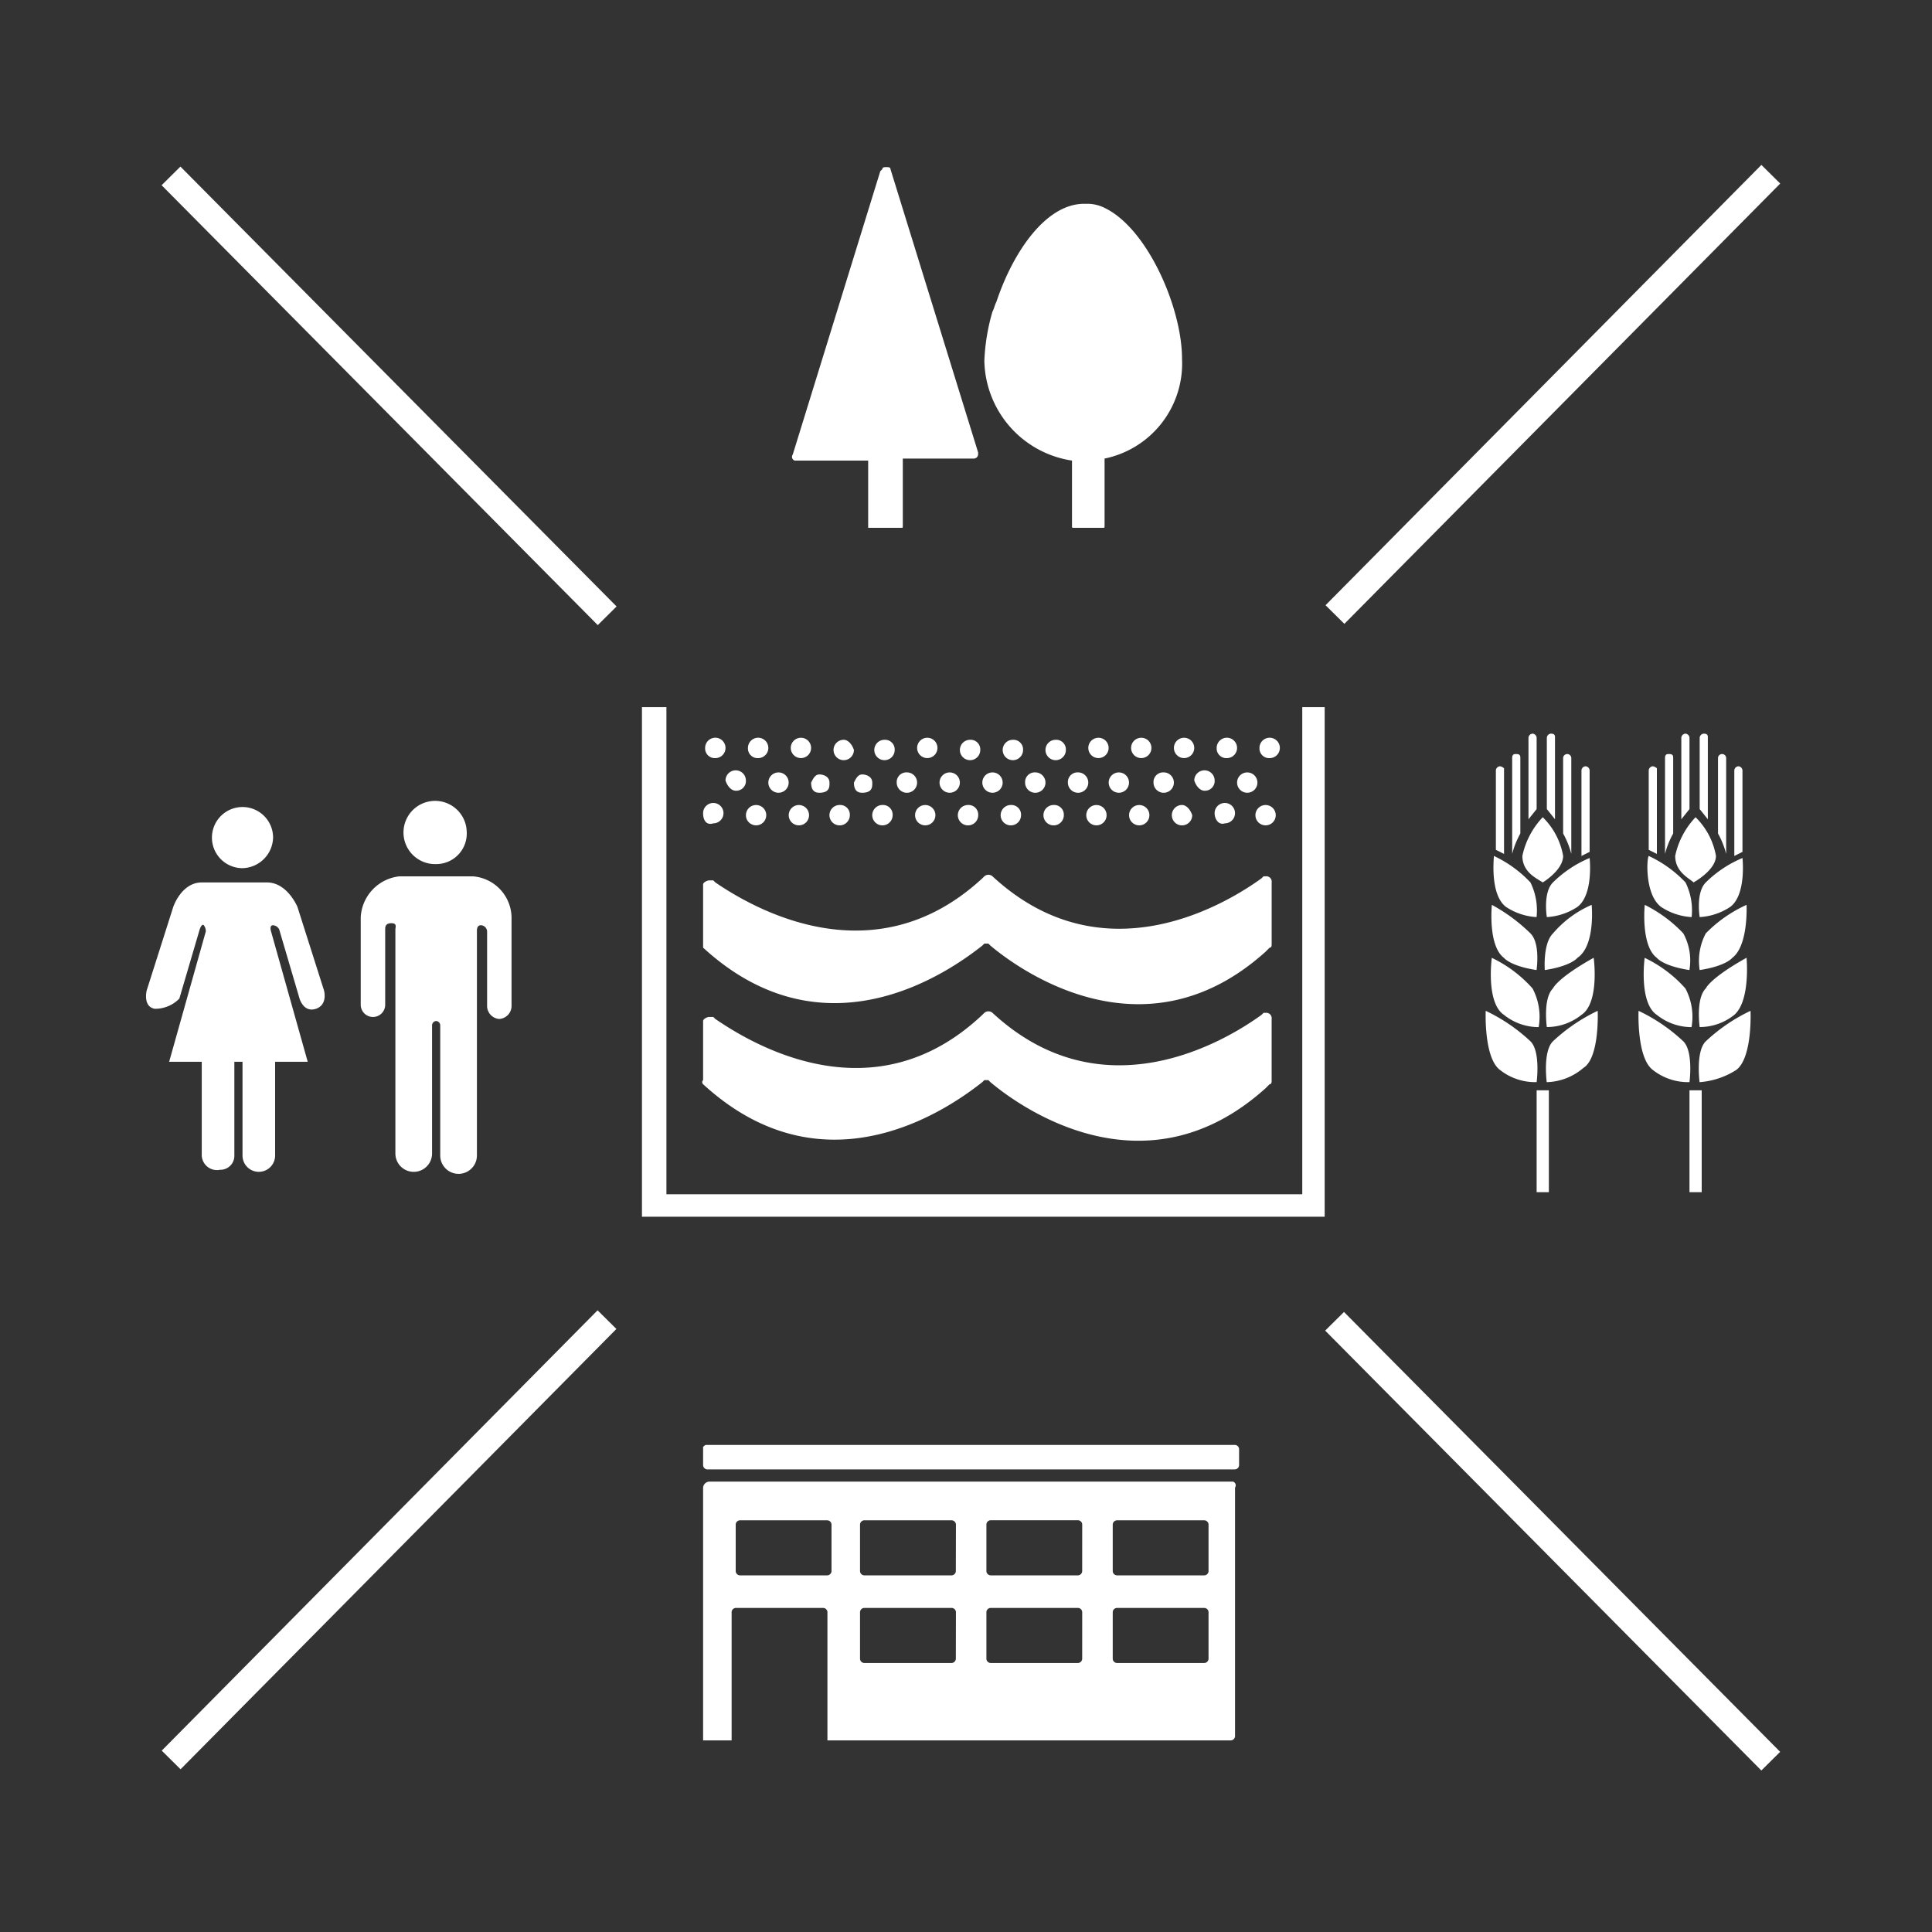 <svg xmlns="http://www.w3.org/2000/svg" width="80" height="80" viewBox="0 0 80 80">
  <rect x="0" y="0" width="80" height="80" fill="#333333" stroke="none"/>
  <g id="i-sdg-06-target-6.5" transform="translate(-1167.3 -3538)">
    <g id="Group_98623" data-name="Group 98623" transform="translate(1167.3 3538)">
      <rect id="Rectangle_31690" data-name="Rectangle 31690" width="80" height="80" transform="translate(0 0)" fill="none"/>
    </g>
    <g id="Group_98723" data-name="Group 98723" transform="translate(1173.349 3544.829)">
      <g id="Group_98634" data-name="Group 98634" transform="translate(10.66 26.335)">
        <path id="Path_119354" data-name="Path 119354" d="M25.716,64.566a1.309,1.309,0,1,0-1.266,1.35,1.265,1.265,0,0,0,1.266-1.35Z" transform="translate(-23.1 -63.3)" fill="#fff"/>
      </g>
      <g id="Group_98635" data-name="Group 98635" transform="translate(8.888 29.458)">
        <path id="Path_119355" data-name="Path 119355" d="M22.6,67A1.8,1.8,0,0,0,21,68.688v3.629a.506.506,0,1,0,1.013,0V69.194c0-.084,0-.253.253-.253s.169.169.169.253v9.283a.759.759,0,0,0,1.519,0h0V73.16a.182.182,0,0,1,.169-.169h0a.182.182,0,0,1,.169.169h0v5.4a.759.759,0,0,0,1.519,0V69.278c0-.084,0-.253.169-.253a.269.269,0,0,1,.253.253V72.4a.544.544,0,0,0,.506.506h0a.545.545,0,0,0,.506-.506h0V68.688A1.734,1.734,0,0,0,25.641,67Z" transform="translate(-21 -67)" fill="#fff"/>
      </g>
      <g id="Group_98636" data-name="Group 98636" transform="translate(2.727 26.588)">
        <path id="Path_119356" data-name="Path 119356" d="M16.232,64.866a1.266,1.266,0,1,0-1.266,1.266h0A1.3,1.3,0,0,0,16.232,64.866Z" transform="translate(-13.7 -63.6)" fill="#fff"/>
      </g>
      <g id="Group_98637" data-name="Group 98637" transform="translate(0 29.711)">
        <path id="Path_119357" data-name="Path 119357" d="M11.845,72.11l.844-2.869s.084-.253.169-.169a.417.417,0,0,1,.084.253l-1.519,5.4h1.35v3.882a.631.631,0,0,0,.759.591.577.577,0,0,0,.591-.591V74.726h.338v3.882a.675.675,0,1,0,1.35,0V74.726h1.35l-1.519-5.4s-.084-.253.084-.253a.312.312,0,0,1,.253.169l.844,2.869s.169.591.675.422.338-.759.338-.759l-1.1-3.46S16.318,67.3,15.474,67.3h-2.7c-.844,0-1.181,1.013-1.181,1.013l-1.1,3.46s-.169.675.338.759A1.4,1.4,0,0,0,11.845,72.11Z" transform="translate(-10.468 -67.3)" fill="#fff"/>
      </g>
      <g id="Group_98638" data-name="Group 98638" transform="translate(34.711 1.61)">
        <path id="Path_119358" data-name="Path 119358" d="M55.229,44.633v2.7c0,.084,0,.084.084.084h1.181c.084,0,.084,0,.084-.084h0V44.549h0a4.018,4.018,0,0,0,3.207-4.135c0-2.11-1.435-5.4-3.207-6.245A1.59,1.59,0,0,0,55.9,34h-.169c-1.6,0-2.954,2.025-3.629,4.051-.084.169-.084.253-.169.422A8.471,8.471,0,0,0,51.6,40.5,4.262,4.262,0,0,0,55.229,44.633Z" transform="translate(-51.6 -34)" fill="#fff"/>
      </g>
      <g id="Group_98639" data-name="Group 98639" transform="translate(26.743 0.091)">
        <path id="Path_119359" data-name="Path 119359" d="M42.362,44.352h2.954v2.785h1.35c.084,0,.084,0,.084-.084h0V44.268H49.7a.181.181,0,0,0,.169-.169h0v-.084l-3.629-11.73h0c0-.084-.084-.084-.169-.084s-.169,0-.169.084l-.084.084L42.194,44.1a.162.162,0,0,0,.084.253Z" transform="translate(-42.159 -32.2)" fill="#fff"/>
      </g>
      <g id="Group_98640" data-name="Group 98640" transform="translate(63.318 27.01)">
        <path id="Path_119360" data-name="Path 119360" d="M86.259,66.8s.928-.506.928-1.1a2.971,2.971,0,0,0-.844-1.6,3.334,3.334,0,0,0-.844,1.6C85.5,66.378,86.091,66.632,86.259,66.8Z" transform="translate(-85.5 -64.1)" fill="#fff"/>
      </g>
      <g id="Group_98641" data-name="Group 98641" transform="translate(62.165 28.614)">
        <path id="Path_119361" data-name="Path 119361" d="M84.7,68.11a2.56,2.56,0,0,0,1.266.422,2.622,2.622,0,0,0-.253-1.435A5.009,5.009,0,0,0,84.19,66C84.105,66.084,84.021,67.6,84.7,68.11Z" transform="translate(-84.133 -66)" fill="#fff"/>
      </g>
      <g id="Group_98642" data-name="Group 98642" transform="translate(62.034 30.639)">
        <path id="Path_119362" data-name="Path 119362" d="M84.5,70.594s.253.338,1.35.506a2.344,2.344,0,0,0-.253-1.519A5.646,5.646,0,0,0,84,68.4S83.828,70.088,84.5,70.594Z" transform="translate(-83.978 -68.4)" fill="#fff"/>
      </g>
      <g id="Group_98643" data-name="Group 98643" transform="translate(62.012 32.833)">
        <path id="Path_119363" data-name="Path 119363" d="M83.993,71s-.253,1.857.506,2.363a2.292,2.292,0,0,0,1.435.506,2.5,2.5,0,0,0-.253-1.6A5.3,5.3,0,0,0,83.993,71Z" transform="translate(-83.952 -71)" fill="#fff"/>
      </g>
      <g id="Group_98644" data-name="Group 98644" transform="translate(61.796 35.027)">
        <path id="Path_119364" data-name="Path 119364" d="M84.29,76.047a2.356,2.356,0,0,0,1.519.506s.169-1.266-.253-1.688A7.219,7.219,0,0,0,83.7,73.6S83.615,75.541,84.29,76.047Z" transform="translate(-83.696 -73.6)" fill="#fff"/>
      </g>
      <g id="Group_98645" data-name="Group 98645" transform="translate(64.297 28.698)">
        <path id="Path_119365" data-name="Path 119365" d="M86.947,67.113c-.422.422-.253,1.435-.253,1.435a2.561,2.561,0,0,0,1.266-.422c.675-.506.506-2.025.506-2.025A4.789,4.789,0,0,0,86.947,67.113Z" transform="translate(-86.66 -66.1)" fill="#fff"/>
      </g>
      <g id="Group_98646" data-name="Group 98646" transform="translate(64.299 30.639)">
        <path id="Path_119366" data-name="Path 119366" d="M88.635,68.4a5.575,5.575,0,0,0-1.688,1.181,2.435,2.435,0,0,0-.253,1.519c1.1-.169,1.35-.506,1.35-.506C88.719,70.088,88.635,68.4,88.635,68.4Z" transform="translate(-86.662 -68.4)" fill="#fff"/>
      </g>
      <g id="Group_98647" data-name="Group 98647" transform="translate(64.297 32.833)">
        <path id="Path_119367" data-name="Path 119367" d="M86.947,72.266c-.422.422-.253,1.6-.253,1.6a2.292,2.292,0,0,0,1.435-.506c.675-.591.506-2.363.506-2.363C87.116,71.844,86.947,72.266,86.947,72.266Z" transform="translate(-86.66 -71)" fill="#fff"/>
      </g>
      <g id="Group_98648" data-name="Group 98648" transform="translate(64.297 35.027)">
        <path id="Path_119368" data-name="Path 119368" d="M88.8,73.6a7.219,7.219,0,0,0-1.857,1.266c-.422.422-.253,1.688-.253,1.688a3.252,3.252,0,0,0,1.519-.506C88.888,75.541,88.8,73.6,88.8,73.6Z" transform="translate(-86.66 -73.6)" fill="#fff"/>
      </g>
      <g id="Group_98649" data-name="Group 98649" transform="translate(63.909 38.318)">
        <rect id="Rectangle_31691" data-name="Rectangle 31691" width="0.506" height="4.219" fill="#fff"/>
      </g>
      <g id="Group_98650" data-name="Group 98650" transform="translate(62.221 24.901)">
        <path id="Path_119369" data-name="Path 119369" d="M84.369,61.6a.181.181,0,0,0-.169.169h0V65.06l.338.169V61.684a.3.3,0,0,0-.169-.084Z" transform="translate(-84.2 -61.6)" fill="#fff"/>
      </g>
      <g id="Group_98651" data-name="Group 98651" transform="translate(62.896 24.394)">
        <path id="Path_119370" data-name="Path 119370" d="M85.338,61.169c0-.084,0-.169-.169-.169-.084,0-.169,0-.169.169v3.966h0a3.526,3.526,0,0,1,.338-.844V61.169Z" transform="translate(-85 -61)" fill="#fff"/>
      </g>
      <g id="Group_98652" data-name="Group 98652" transform="translate(63.571 23.55)">
        <path id="Path_119371" data-name="Path 119371" d="M85.969,60a.181.181,0,0,0-.169.169v3.376l.338-.422V60.169A.181.181,0,0,0,85.969,60Z" transform="translate(-85.8 -60)" fill="#fff"/>
      </g>
      <g id="Group_98653" data-name="Group 98653" transform="translate(65.765 24.901)">
        <path id="Path_119372" data-name="Path 119372" d="M88.569,61.6a.181.181,0,0,0-.169.169h0v3.544l.338-.169V61.769a.181.181,0,0,0-.169-.169Z" transform="translate(-88.4 -61.6)" fill="#fff"/>
      </g>
      <g id="Group_98654" data-name="Group 98654" transform="translate(65.09 24.394)">
        <path id="Path_119373" data-name="Path 119373" d="M87.938,61.169a.169.169,0,0,0-.338,0v3.122a3.526,3.526,0,0,1,.338.844h0Z" transform="translate(-87.6 -61)" fill="#fff"/>
      </g>
      <g id="Group_98655" data-name="Group 98655" transform="translate(64.331 23.55)">
        <path id="Path_119374" data-name="Path 119374" d="M86.869,60a.181.181,0,0,0-.169.169v2.954l.338.422V60.169c0-.084,0-.169-.169-.169Z" transform="translate(-86.7 -60)" fill="#fff"/>
      </g>
      <g id="Group_98656" data-name="Group 98656" transform="translate(56.989 27.01)">
        <path id="Path_119375" data-name="Path 119375" d="M78.844,66.8s.844-.506.844-1.1a2.971,2.971,0,0,0-.844-1.6A3.334,3.334,0,0,0,78,65.7C78,66.378,78.591,66.632,78.844,66.8Z" transform="translate(-78 -64.1)" fill="#fff"/>
      </g>
      <g id="Group_98657" data-name="Group 98657" transform="translate(55.789 28.614)">
        <path id="Path_119376" data-name="Path 119376" d="M77.1,68.11a2.561,2.561,0,0,0,1.266.422,2.622,2.622,0,0,0-.253-1.435A5.009,5.009,0,0,0,76.6,66C76.6,66.084,76.428,67.6,77.1,68.11Z" transform="translate(-76.578 -66)" fill="#fff"/>
      </g>
      <g id="Group_98658" data-name="Group 98658" transform="translate(55.704 30.639)">
        <path id="Path_119377" data-name="Path 119377" d="M77,70.594s.253.338,1.35.506c0,0,.169-1.1-.253-1.519A7.145,7.145,0,0,0,76.5,68.4S76.328,70.088,77,70.594Z" transform="translate(-76.478 -68.4)" fill="#fff"/>
      </g>
      <g id="Group_98659" data-name="Group 98659" transform="translate(55.683 32.833)">
        <path id="Path_119378" data-name="Path 119378" d="M76.492,71s-.253,1.857.506,2.363a2.292,2.292,0,0,0,1.435.506,2.5,2.5,0,0,0-.253-1.6A5.3,5.3,0,0,0,76.492,71Z" transform="translate(-76.452 -71)" fill="#fff"/>
      </g>
      <g id="Group_98660" data-name="Group 98660" transform="translate(55.467 35.027)">
        <path id="Path_119379" data-name="Path 119379" d="M76.79,76.047a2.356,2.356,0,0,0,1.519.506s.169-1.266-.253-1.688A7.219,7.219,0,0,0,76.2,73.6S76.115,75.541,76.79,76.047Z" transform="translate(-76.196 -73.6)" fill="#fff"/>
      </g>
      <g id="Group_98661" data-name="Group 98661" transform="translate(57.968 28.698)">
        <path id="Path_119380" data-name="Path 119380" d="M79.447,67.113c-.422.422-.253,1.435-.253,1.435a2.561,2.561,0,0,0,1.266-.422c.675-.506.506-2.025.506-2.025A4.789,4.789,0,0,0,79.447,67.113Z" transform="translate(-79.16 -66.1)" fill="#fff"/>
      </g>
      <g id="Group_98662" data-name="Group 98662" transform="translate(57.91 30.639)">
        <path id="Path_119381" data-name="Path 119381" d="M81.04,68.4a4.407,4.407,0,0,0-1.6,1.181C79.014,70,79.1,71.1,79.1,71.1c1.1-.169,1.35-.506,1.35-.506C81.208,70.088,81.04,68.4,81.04,68.4Z" transform="translate(-79.092 -68.4)" fill="#fff"/>
      </g>
      <g id="Group_98663" data-name="Group 98663" transform="translate(57.968 32.833)">
        <path id="Path_119382" data-name="Path 119382" d="M79.447,72.266c-.422.422-.253,1.6-.253,1.6a2.292,2.292,0,0,0,1.435-.506c.759-.506.506-2.363.506-2.363C79.616,71.844,79.447,72.266,79.447,72.266Z" transform="translate(-79.16 -71)" fill="#fff"/>
      </g>
      <g id="Group_98664" data-name="Group 98664" transform="translate(57.968 35.027)">
        <path id="Path_119383" data-name="Path 119383" d="M81.3,73.6a7.218,7.218,0,0,0-1.857,1.266c-.422.422-.253,1.688-.253,1.688a2.426,2.426,0,0,0,1.519-.591C81.388,75.541,81.3,73.6,81.3,73.6Z" transform="translate(-79.16 -73.6)" fill="#fff"/>
      </g>
      <g id="Group_98665" data-name="Group 98665" transform="translate(57.58 38.318)">
        <rect id="Rectangle_31692" data-name="Rectangle 31692" width="0.506" height="4.219" fill="#fff"/>
      </g>
      <g id="Group_98666" data-name="Group 98666" transform="translate(55.892 24.901)">
        <path id="Path_119384" data-name="Path 119384" d="M76.869,61.6a.181.181,0,0,0-.169.169h0V65.06l.338.169V61.684a.3.3,0,0,0-.169-.084Z" transform="translate(-76.7 -61.6)" fill="#fff"/>
      </g>
      <g id="Group_98667" data-name="Group 98667" transform="translate(56.567 24.394)">
        <path id="Path_119385" data-name="Path 119385" d="M77.838,61.169c0-.084,0-.169-.169-.169-.084,0-.169,0-.169.169v3.966h0a3.526,3.526,0,0,1,.338-.844V61.169Z" transform="translate(-77.5 -61)" fill="#fff"/>
      </g>
      <g id="Group_98668" data-name="Group 98668" transform="translate(57.242 23.55)">
        <path id="Path_119386" data-name="Path 119386" d="M78.469,60a.182.182,0,0,0-.169.169v3.376l.338-.422V60.169A.182.182,0,0,0,78.469,60Z" transform="translate(-78.3 -60)" fill="#fff"/>
      </g>
      <g id="Group_98669" data-name="Group 98669" transform="translate(59.436 24.901)">
        <path id="Path_119387" data-name="Path 119387" d="M81.069,61.6a.181.181,0,0,0-.169.169h0v3.544l.338-.169V61.769a.182.182,0,0,0-.169-.169Z" transform="translate(-80.9 -61.6)" fill="#fff"/>
      </g>
      <g id="Group_98670" data-name="Group 98670" transform="translate(58.677 24.394)">
        <path id="Path_119388" data-name="Path 119388" d="M80.338,61.169a.169.169,0,1,0-.338,0v3.122a3.527,3.527,0,0,1,.338.844h0Z" transform="translate(-80 -61)" fill="#fff"/>
      </g>
      <g id="Group_98671" data-name="Group 98671" transform="translate(58.002 23.55)">
        <path id="Path_119389" data-name="Path 119389" d="M79.369,60a.181.181,0,0,0-.169.169v2.954l.338.422V60.169c0-.084,0-.169-.169-.169Z" transform="translate(-79.2 -60)" fill="#fff"/>
      </g>
      <g id="Group_98672" data-name="Group 98672" transform="translate(20.533 22.453)">
        <path id="Path_119390" data-name="Path 119390" d="M63.07,58.7h-.928V78.869H35.813V58.7H34.8V79.8H63.07Z" transform="translate(-34.8 -58.7)" fill="#fff"/>
      </g>
      <g id="Group_98673" data-name="Group 98673" transform="translate(23.065 29.394)">
        <path id="Path_119391" data-name="Path 119391" d="M37.8,69.942h0c5.148,4.726,10.38.844,11.561-.084l.084-.084h.169l.084.084c1.1.928,6.329,4.81,11.392.253l.169-.169c.084,0,.084-.084.084-.169V67.241a.224.224,0,0,0-.253-.253h-.084l-.084.084c-1.519,1.1-6.582,4.135-11.139-.084h0a.257.257,0,0,0-.338,0h0l-.084.084c-4.473,4.135-9.451,1.266-11.055.169l-.084-.084h-.169c-.084,0-.253.084-.253.169v2.447h0C37.8,69.857,37.8,69.857,37.8,69.942Z" transform="translate(-37.8 -66.925)" fill="#fff"/>
      </g>
      <g id="Group_98674" data-name="Group 98674" transform="translate(23.027 35.048)">
        <path id="Path_119392" data-name="Path 119392" d="M37.793,76.642h0c5.148,4.726,10.38.844,11.561-.084l.084-.084h.169l.084.084c1.1.928,6.329,4.81,11.392.253l.169-.169c.084,0,.084-.084.084-.169V73.941a.224.224,0,0,0-.253-.253H61l-.084.084c-1.519,1.1-6.582,4.135-11.139-.084h0a.257.257,0,0,0-.338,0h0l-.084.084c-4.473,4.219-9.451,1.266-11.055.169l-.084-.084h-.169c-.084,0-.253.084-.253.169v2.447h0A.117.117,0,0,0,37.793,76.642Z" transform="translate(-37.756 -73.625)" fill="#fff"/>
      </g>
      <g id="Group_98675" data-name="Group 98675" transform="translate(23.065 26.42)">
        <path id="Path_119393" data-name="Path 119393" d="M38.222,64.244a.422.422,0,1,0-.422-.422h0C37.8,64.159,37.969,64.328,38.222,64.244Z" transform="translate(-37.8 -63.4)" fill="#fff"/>
      </g>
      <g id="Group_98676" data-name="Group 98676" transform="translate(24.837 26.504)">
        <circle id="Ellipse_441" data-name="Ellipse 441" cx="0.422" cy="0.422" r="0.422" fill="#fff"/>
      </g>
      <g id="Group_98677" data-name="Group 98677" transform="translate(26.609 26.504)">
        <circle id="Ellipse_442" data-name="Ellipse 442" cx="0.422" cy="0.422" r="0.422" fill="#fff"/>
      </g>
      <g id="Group_98678" data-name="Group 98678" transform="translate(28.297 26.504)">
        <path id="Path_119394" data-name="Path 119394" d="M44.422,63.5a.422.422,0,1,0,.422.422.4.4,0,0,0-.422-.422Z" transform="translate(-44 -63.5)" fill="#fff"/>
      </g>
      <g id="Group_98679" data-name="Group 98679" transform="translate(30.069 26.504)">
        <path id="Path_119395" data-name="Path 119395" d="M46.522,63.5a.422.422,0,1,0,.422.422.4.4,0,0,0-.422-.422Z" transform="translate(-46.1 -63.5)" fill="#fff"/>
      </g>
      <g id="Group_98680" data-name="Group 98680" transform="translate(31.841 26.504)">
        <circle id="Ellipse_443" data-name="Ellipse 443" cx="0.422" cy="0.422" r="0.422" fill="#fff"/>
      </g>
      <g id="Group_98681" data-name="Group 98681" transform="translate(33.613 26.504)">
        <path id="Path_119396" data-name="Path 119396" d="M50.722,63.5a.422.422,0,1,0,.422.422.4.4,0,0,0-.422-.422Z" transform="translate(-50.3 -63.5)" fill="#fff"/>
      </g>
      <g id="Group_98682" data-name="Group 98682" transform="translate(35.386 26.504)">
        <path id="Path_119397" data-name="Path 119397" d="M52.822,63.5a.422.422,0,1,0,.422.422.4.4,0,0,0-.422-.422Z" transform="translate(-52.4 -63.5)" fill="#fff"/>
      </g>
      <g id="Group_98683" data-name="Group 98683" transform="translate(37.158 26.504)">
        <path id="Path_119398" data-name="Path 119398" d="M54.922,63.5a.422.422,0,1,0,.422.422.4.4,0,0,0-.422-.422Z" transform="translate(-54.5 -63.5)" fill="#fff"/>
      </g>
      <g id="Group_98684" data-name="Group 98684" transform="translate(38.93 26.504)">
        <circle id="Ellipse_444" data-name="Ellipse 444" cx="0.422" cy="0.422" r="0.422" fill="#fff"/>
      </g>
      <g id="Group_98685" data-name="Group 98685" transform="translate(40.702 26.504)">
        <circle id="Ellipse_445" data-name="Ellipse 445" cx="0.422" cy="0.422" r="0.422" fill="#fff"/>
      </g>
      <g id="Group_98686" data-name="Group 98686" transform="translate(42.474 26.504)">
        <path id="Path_119399" data-name="Path 119399" d="M61.222,63.5a.422.422,0,1,0,.422.422c-.084-.253-.253-.422-.422-.422Z" transform="translate(-60.8 -63.5)" fill="#fff"/>
      </g>
      <g id="Group_98687" data-name="Group 98687" transform="translate(44.246 26.42)">
        <path id="Path_119400" data-name="Path 119400" d="M63.322,64.244a.422.422,0,1,0-.422-.422h0C62.9,64.075,63.069,64.328,63.322,64.244Z" transform="translate(-62.9 -63.4)" fill="#fff"/>
      </g>
      <g id="Group_98688" data-name="Group 98688" transform="translate(45.934 26.504)">
        <circle id="Ellipse_446" data-name="Ellipse 446" cx="0.422" cy="0.422" r="0.422" fill="#fff"/>
      </g>
      <g id="Group_98689" data-name="Group 98689" transform="translate(23.993 25.069)">
        <path id="Path_119401" data-name="Path 119401" d="M39.322,62.644a.4.4,0,0,0,.422-.422h0a.422.422,0,1,0-.844,0C38.984,62.475,39.153,62.644,39.322,62.644Z" transform="translate(-38.9 -61.8)" fill="#fff"/>
      </g>
      <g id="Group_98690" data-name="Group 98690" transform="translate(25.765 25.154)">
        <circle id="Ellipse_447" data-name="Ellipse 447" cx="0.422" cy="0.422" r="0.422" fill="#fff"/>
      </g>
      <g id="Group_98691" data-name="Group 98691" transform="translate(27.538 25.238)">
        <path id="Path_119402" data-name="Path 119402" d="M43.1,62.338c0,.253.084.422.338.422s.422-.084.422-.338v-.084c0-.253-.253-.338-.422-.338S43.184,62.169,43.1,62.338Z" transform="translate(-43.1 -62)" fill="#fff"/>
      </g>
      <g id="Group_98692" data-name="Group 98692" transform="translate(29.31 25.238)">
        <path id="Path_119403" data-name="Path 119403" d="M45.2,62.338c0,.253.084.422.338.422s.422-.084.422-.338v-.084c0-.253-.253-.338-.422-.338S45.284,62.169,45.2,62.338Z" transform="translate(-45.2 -62)" fill="#fff"/>
      </g>
      <g id="Group_98693" data-name="Group 98693" transform="translate(31.082 25.154)">
        <path id="Path_119404" data-name="Path 119404" d="M47.3,62.322a.422.422,0,1,0,.422-.422A.4.4,0,0,0,47.3,62.322Z" transform="translate(-47.3 -61.9)" fill="#fff"/>
      </g>
      <g id="Group_98694" data-name="Group 98694" transform="translate(32.854 25.154)">
        <circle id="Ellipse_448" data-name="Ellipse 448" cx="0.422" cy="0.422" r="0.422" fill="#fff"/>
      </g>
      <g id="Group_98695" data-name="Group 98695" transform="translate(34.626 25.154)">
        <circle id="Ellipse_449" data-name="Ellipse 449" cx="0.422" cy="0.422" r="0.422" fill="#fff"/>
      </g>
      <g id="Group_98696" data-name="Group 98696" transform="translate(36.398 25.154)">
        <path id="Path_119405" data-name="Path 119405" d="M53.6,62.322a.422.422,0,1,0,.422-.422A.4.4,0,0,0,53.6,62.322Z" transform="translate(-53.6 -61.9)" fill="#fff"/>
      </g>
      <g id="Group_98697" data-name="Group 98697" transform="translate(38.17 25.154)">
        <path id="Path_119406" data-name="Path 119406" d="M55.7,62.322a.422.422,0,1,0,.422-.422A.4.4,0,0,0,55.7,62.322Z" transform="translate(-55.7 -61.9)" fill="#fff"/>
      </g>
      <g id="Group_98698" data-name="Group 98698" transform="translate(39.858 25.154)">
        <circle id="Ellipse_450" data-name="Ellipse 450" cx="0.422" cy="0.422" r="0.422" fill="#fff"/>
      </g>
      <g id="Group_98699" data-name="Group 98699" transform="translate(41.715 25.154)">
        <path id="Path_119407" data-name="Path 119407" d="M59.9,62.322a.422.422,0,1,0,.422-.422A.4.4,0,0,0,59.9,62.322Z" transform="translate(-59.9 -61.9)" fill="#fff"/>
      </g>
      <g id="Group_98700" data-name="Group 98700" transform="translate(43.403 25.069)">
        <path id="Path_119408" data-name="Path 119408" d="M62.322,62.644a.4.4,0,0,0,.422-.422h0a.422.422,0,1,0-.844,0C61.984,62.475,62.153,62.644,62.322,62.644Z" transform="translate(-61.9 -61.8)" fill="#fff"/>
      </g>
      <g id="Group_98701" data-name="Group 98701" transform="translate(45.175 25.154)">
        <circle id="Ellipse_451" data-name="Ellipse 451" cx="0.422" cy="0.422" r="0.422" fill="#fff"/>
      </g>
      <g id="Group_98702" data-name="Group 98702" transform="translate(23.149 23.719)">
        <path id="Path_119409" data-name="Path 119409" d="M38.322,61.044a.422.422,0,1,0-.422-.422.4.4,0,0,0,.422.422Z" transform="translate(-37.9 -60.2)" fill="#fff"/>
      </g>
      <g id="Group_98703" data-name="Group 98703" transform="translate(24.922 23.719)">
        <path id="Path_119410" data-name="Path 119410" d="M40.422,61.044A.422.422,0,1,0,40,60.622a.4.4,0,0,0,.422.422Z" transform="translate(-40 -60.2)" fill="#fff"/>
      </g>
      <g id="Group_98704" data-name="Group 98704" transform="translate(26.694 23.719)">
        <circle id="Ellipse_452" data-name="Ellipse 452" cx="0.422" cy="0.422" r="0.422" fill="#fff"/>
      </g>
      <g id="Group_98705" data-name="Group 98705" transform="translate(28.466 23.804)">
        <path id="Path_119411" data-name="Path 119411" d="M44.622,60.3a.422.422,0,1,0,.422.422c-.084-.253-.253-.422-.422-.422Z" transform="translate(-44.2 -60.3)" fill="#fff"/>
      </g>
      <g id="Group_98706" data-name="Group 98706" transform="translate(30.154 23.804)">
        <path id="Path_119412" data-name="Path 119412" d="M46.622,60.3a.422.422,0,1,0,.422.422.4.4,0,0,0-.422-.422Z" transform="translate(-46.2 -60.3)" fill="#fff"/>
      </g>
      <g id="Group_98707" data-name="Group 98707" transform="translate(31.926 23.719)">
        <circle id="Ellipse_453" data-name="Ellipse 453" cx="0.422" cy="0.422" r="0.422" fill="#fff"/>
      </g>
      <g id="Group_98708" data-name="Group 98708" transform="translate(33.698 23.804)">
        <path id="Path_119413" data-name="Path 119413" d="M50.822,60.3a.422.422,0,1,0,.422.422.4.4,0,0,0-.422-.422Z" transform="translate(-50.4 -60.3)" fill="#fff"/>
      </g>
      <g id="Group_98709" data-name="Group 98709" transform="translate(35.47 23.804)">
        <path id="Path_119414" data-name="Path 119414" d="M52.922,60.3a.422.422,0,1,0,.422.422.4.4,0,0,0-.422-.422Z" transform="translate(-52.5 -60.3)" fill="#fff"/>
      </g>
      <g id="Group_98710" data-name="Group 98710" transform="translate(37.242 23.804)">
        <path id="Path_119415" data-name="Path 119415" d="M55.022,60.3a.422.422,0,1,0,.422.422h0A.4.4,0,0,0,55.022,60.3Z" transform="translate(-54.6 -60.3)" fill="#fff"/>
      </g>
      <g id="Group_98711" data-name="Group 98711" transform="translate(39.014 23.719)">
        <circle id="Ellipse_454" data-name="Ellipse 454" cx="0.422" cy="0.422" r="0.422" fill="#fff"/>
      </g>
      <g id="Group_98712" data-name="Group 98712" transform="translate(40.786 23.719)">
        <circle id="Ellipse_455" data-name="Ellipse 455" cx="0.422" cy="0.422" r="0.422" fill="#fff"/>
      </g>
      <g id="Group_98713" data-name="Group 98713" transform="translate(42.559 23.719)">
        <circle id="Ellipse_456" data-name="Ellipse 456" cx="0.422" cy="0.422" r="0.422" fill="#fff"/>
      </g>
      <g id="Group_98714" data-name="Group 98714" transform="translate(44.331 23.719)">
        <path id="Path_119416" data-name="Path 119416" d="M63.422,61.044A.422.422,0,1,0,63,60.622a.4.4,0,0,0,.422.422Z" transform="translate(-63 -60.2)" fill="#fff"/>
      </g>
      <g id="Group_98715" data-name="Group 98715" transform="translate(46.103 23.719)">
        <path id="Path_119417" data-name="Path 119417" d="M65.522,61.044a.422.422,0,1,0-.422-.422.4.4,0,0,0,.422.422Z" transform="translate(-65.1 -60.2)" fill="#fff"/>
      </g>
      <g id="Group_98716" data-name="Group 98716" transform="translate(48.839 0)">
        <rect id="Rectangle_31693" data-name="Rectangle 31693" width="25.654" height="1.097" transform="translate(0 18.232) rotate(-45.292)" fill="#fff"/>
      </g>
      <g id="Group_98717" data-name="Group 98717" transform="translate(48.824 47.497)">
        <rect id="Rectangle_31694" data-name="Rectangle 31694" width="1.097" height="25.654" transform="matrix(0.71, -0.704, 0.704, 0.71, 0, 0.772)" fill="#fff"/>
      </g>
      <g id="Group_98718" data-name="Group 98718" transform="translate(0.643 0.069)">
        <rect id="Rectangle_31695" data-name="Rectangle 31695" width="1.097" height="25.654" transform="matrix(0.71, -0.704, 0.704, 0.71, 0, 0.772)" fill="#fff"/>
      </g>
      <g id="Group_98719" data-name="Group 98719" transform="translate(0.648 47.429)">
        <rect id="Rectangle_31696" data-name="Rectangle 31696" width="25.654" height="1.097" transform="translate(0 18.232) rotate(-45.292)" fill="#fff"/>
      </g>
      <g id="Group_98722" data-name="Group 98722" transform="translate(23.065 53.002)">
        <g id="Group_98720" data-name="Group 98720" transform="translate(0 1.519)">
          <path id="Path_119418" data-name="Path 119418" d="M59.741,96.7H38.053a.269.269,0,0,0-.253.253v10.464h1.181V102.1a.181.181,0,0,1,.169-.169h3.629a.181.181,0,0,1,.169.169v5.316H59.657a.181.181,0,0,0,.169-.169v-10.3A.162.162,0,0,0,59.741,96.7Zm-16.624,3.713a.182.182,0,0,1-.169.169H39.319a.182.182,0,0,1-.169-.169V98.472a.182.182,0,0,1,.169-.169h3.629a.182.182,0,0,1,.169.169Zm5.148,3.629a.182.182,0,0,1-.169.169H44.467a.182.182,0,0,1-.169-.169V102.1a.181.181,0,0,1,.169-.169H48.1a.181.181,0,0,1,.169.169Zm0-3.629a.182.182,0,0,1-.169.169H44.467a.182.182,0,0,1-.169-.169V98.472a.182.182,0,0,1,.169-.169H48.1a.182.182,0,0,1,.169.169Zm5.232,3.629a.182.182,0,0,1-.169.169H49.7a.182.182,0,0,1-.169-.169V102.1a.181.181,0,0,1,.169-.169h3.629a.181.181,0,0,1,.169.169Zm0-3.629a.182.182,0,0,1-.169.169H49.7a.182.182,0,0,1-.169-.169V98.472A.182.182,0,0,1,49.7,98.3h3.629a.182.182,0,0,1,.169.169Zm5.232,3.629a.182.182,0,0,1-.169.169H54.931a.182.182,0,0,1-.169-.169V102.1a.181.181,0,0,1,.169-.169h3.629a.181.181,0,0,1,.169.169Zm0-3.629a.182.182,0,0,1-.169.169H54.931a.182.182,0,0,1-.169-.169V98.472a.182.182,0,0,1,.169-.169h3.629a.182.182,0,0,1,.169.169Z" transform="translate(-37.8 -96.7)" fill="#fff"/>
        </g>
        <g id="Group_98721" data-name="Group 98721">
          <path id="Path_119419" data-name="Path 119419" d="M37.969,94.9H59.825a.181.181,0,0,1,.169.169v.675a.181.181,0,0,1-.169.169H37.969a.181.181,0,0,1-.169-.169v-.76C37.884,94.9,37.884,94.9,37.969,94.9Z" transform="translate(-37.8 -94.9)" fill="#fff"/>
        </g>
      </g>
    </g>
  </g>
</svg>

